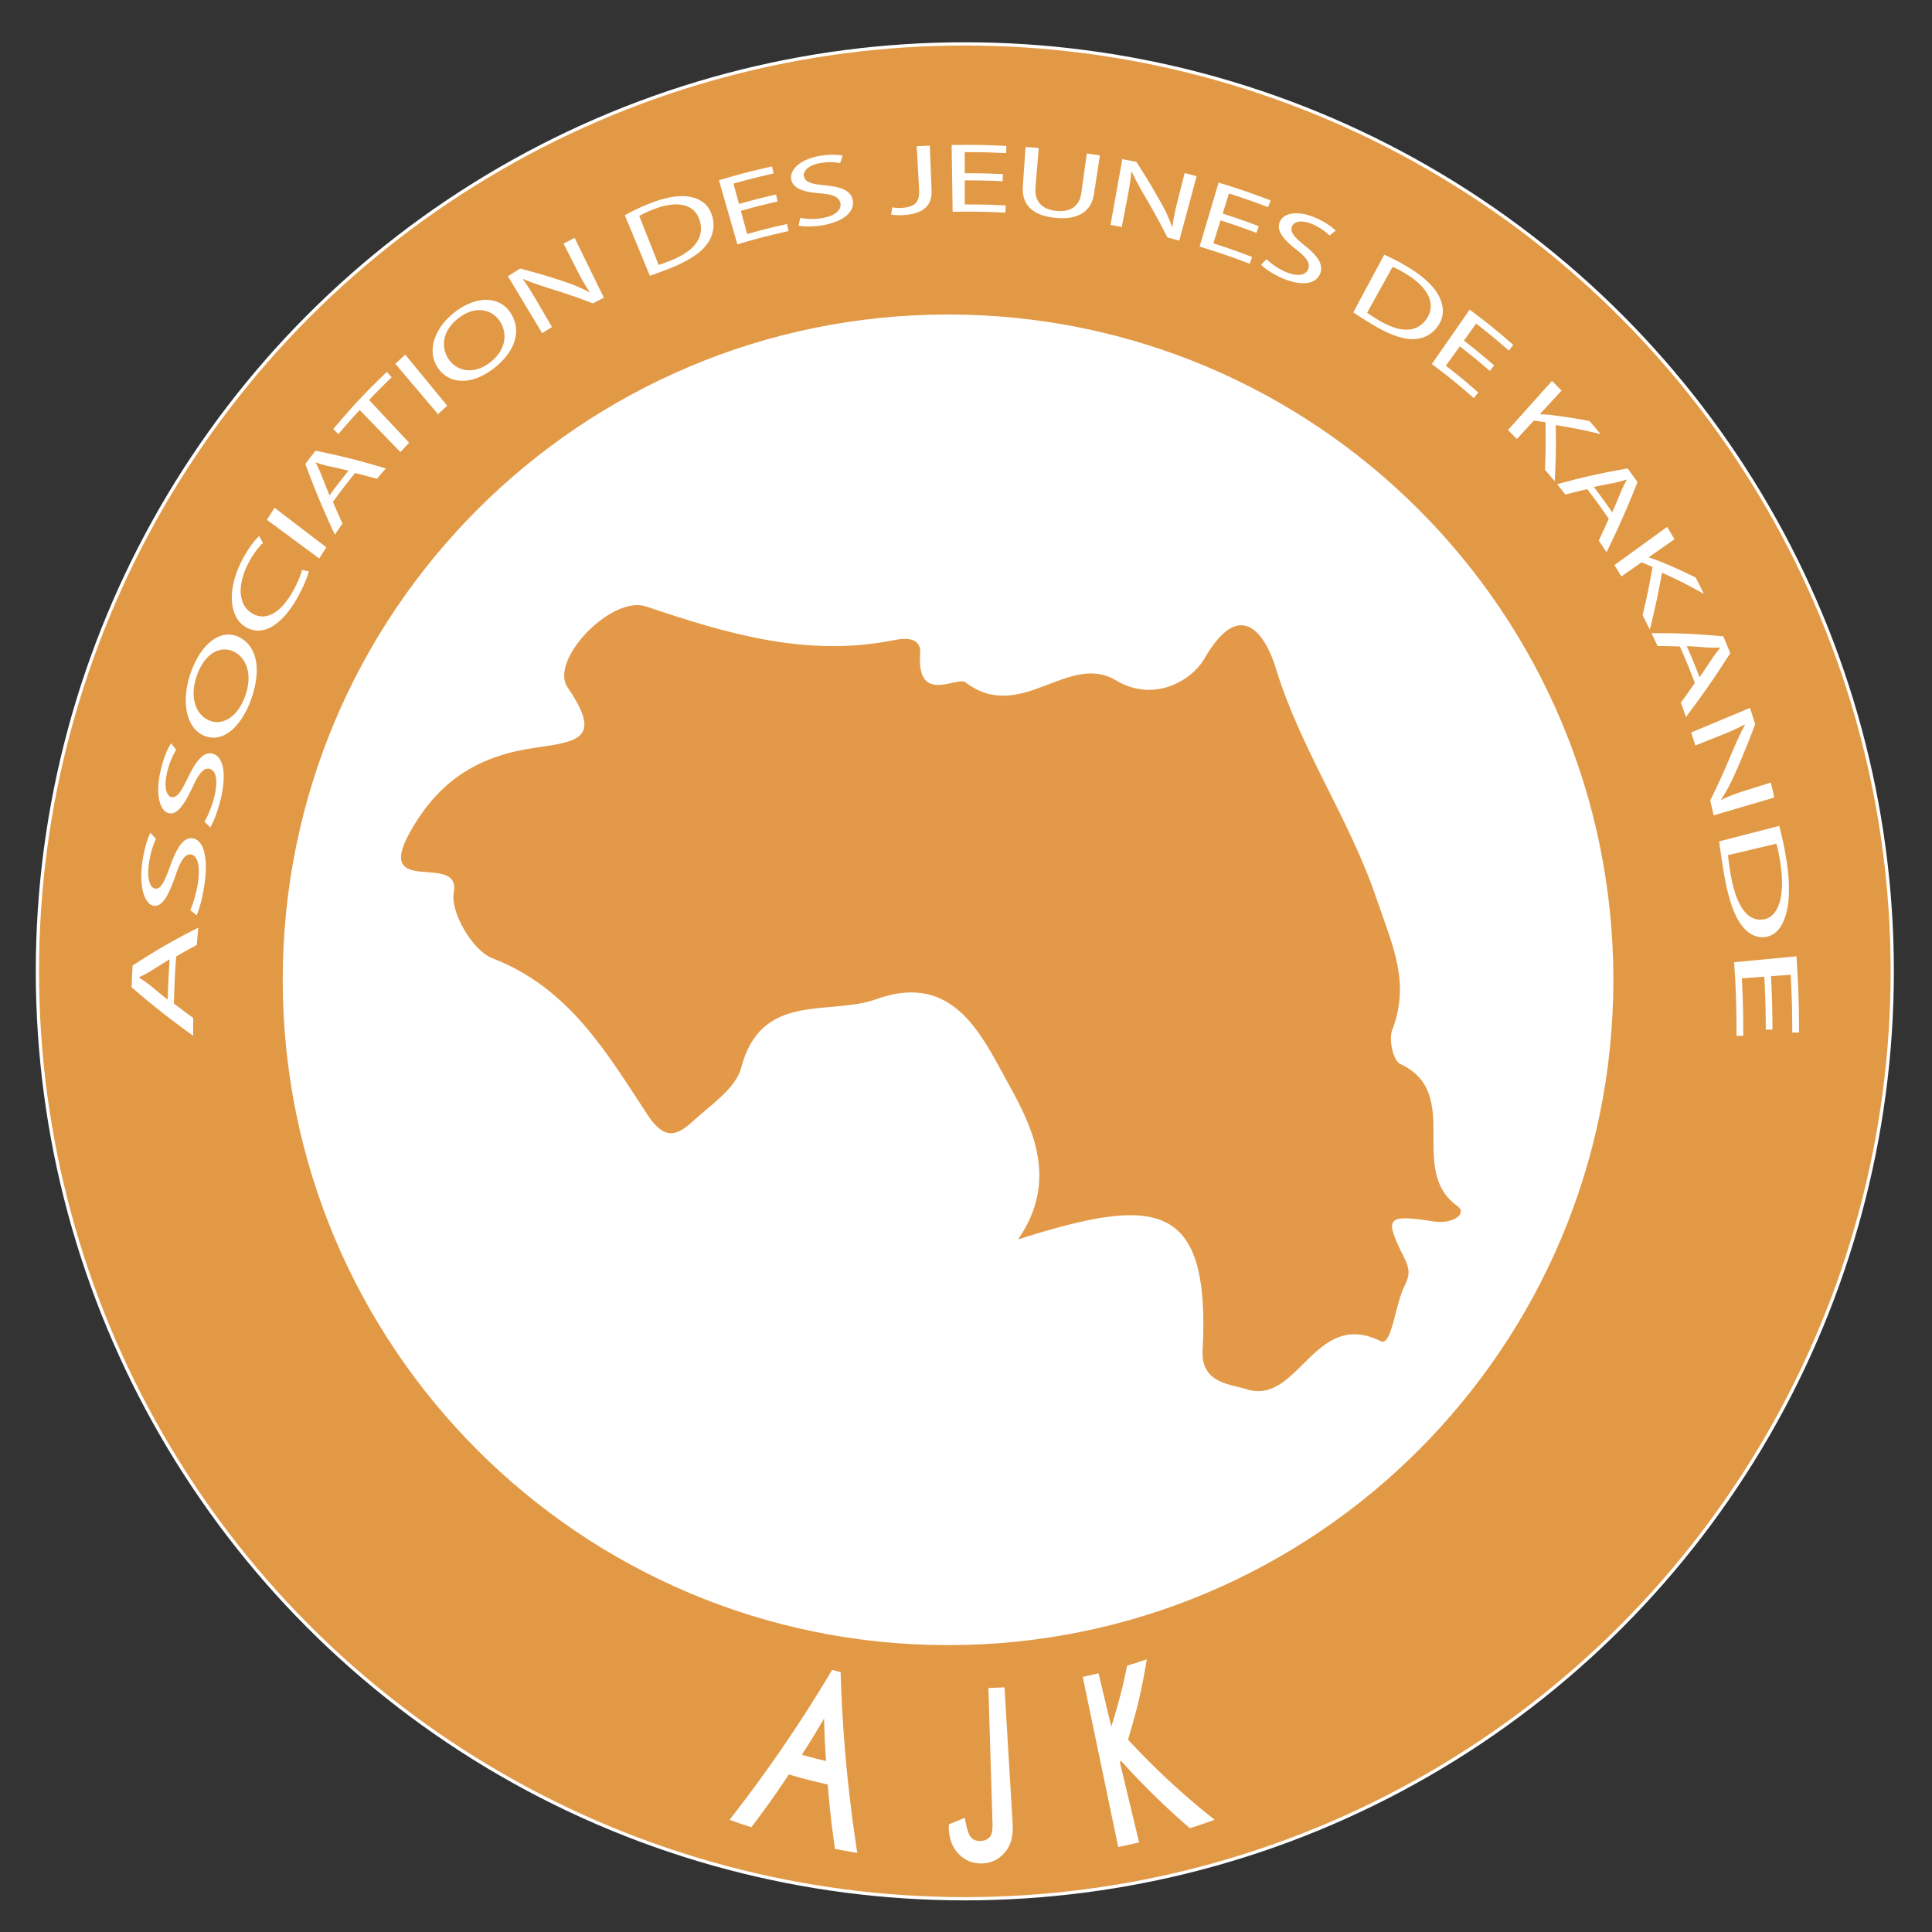 <svg xmlns="http://www.w3.org/2000/svg" width="595.28" height="595.28" viewBox="0 0 595.28 595.28" xml:space="preserve"><rect x="0" y="0" width="595.28" height="595.28" fill="#333333" stroke="none"/><circle fill="#E29946" stroke="#FFF" stroke-miterlimit="10" cx="297.278" cy="299.279" r="285.753"/><path fill="#FFF" stroke="#FFF" stroke-miterlimit="10" d="M496.606 301.896c0 112.939-91.561 204.496-204.5 204.496-112.937 0-204.494-91.557-204.494-204.496 0-112.939 91.557-204.495 204.494-204.495 112.94 0 204.5 91.557 204.5 204.495z"/><path d="M53.58 309.198c2.375 1.82 3.57 2.713 5.968 4.462a301.024 301.024 0 0 0-.042 5.474c-7.707-5.601-11.506-8.592-18.974-14.927.106-2.699.169-4.042.323-6.707 8.025-5.188 12.084-7.516 20.257-11.68a271.97 271.97 0 0 0-.482 5.331 187.195 187.195 0 0 0-6.355 3.565c-.395 5.707-.535 8.603-.695 14.482zm-1.313-13.592a190.141 190.141 0 0 0-5.773 3.554c-1.307.833-2.479 1.378-3.622 1.934l-.006.125a44.524 44.524 0 0 1 3.385 2.376 268.594 268.594 0 0 0 5.419 4.409c.153-5.022.273-7.501.597-12.398zm6.37-15.2c.936-2.116 1.897-5.228 2.377-8.565.712-4.949-.096-8.075-2.003-8.522-1.767-.414-3.201 1.342-4.899 6.318-2.049 6.004-4.055 9.858-6.747 9.427-2.975-.477-4.63-6.182-3.434-13.952.63-4.093 1.602-6.899 2.395-8.519a283.43 283.43 0 0 0 1.738 1.876c-.562 1.188-1.583 3.661-2.134 7.251-.831 5.416.488 7.823 1.788 8.059 1.781.324 2.938-1.968 4.773-7.079 2.25-6.265 4.435-9.031 7.201-8.324 2.906.743 4.557 5.43 3.305 14.203-.512 3.587-1.528 7.473-2.434 9.408-.772-.629-1.157-.945-1.926-1.581zm4.376-27.226c1.102-1.894 2.313-4.733 3.063-7.851 1.111-4.625.562-7.708-1.299-8.365-1.725-.609-3.295.897-5.389 5.426-2.526 5.463-4.837 8.878-7.479 8.139-2.92-.816-4.104-6.432-2.281-13.688.96-3.821 2.156-6.385 3.076-7.833.628.804.943 1.205 1.575 2.002-.655 1.063-1.871 3.301-2.711 6.654-1.268 5.057-.152 7.502 1.123 7.885 1.745.525 3.083-1.51 5.325-6.154 2.749-5.694 5.147-8.077 7.842-7.066 2.831 1.062 4.091 5.744 2.132 13.942-.801 3.351-2.127 6.919-3.187 8.646-.72-.691-1.076-1.039-1.79-1.737zm10.929-56.728c5.981 3.285 6.307 11.293 3.302 19.378-3.11 8.368-8.661 13.108-14.184 10.93-5.794-2.285-7.484-10.936-4.06-20.091 3.5-9.359 9.787-13.049 14.942-10.217zm-9.444 25.551c3.874 1.617 8.535-.803 10.954-7.292 2.437-6.537.697-11.793-3.28-13.883-3.483-1.831-8.637-.393-11.368 6.93-2.714 7.27-.288 12.583 3.694 14.245zm30.662-45.94c-.387 1.573-1.53 4.438-3.404 7.859-4.345 7.928-10.29 12.557-15.947 9.341-5.402-3.07-5.98-12.088-.771-21.507 2.094-3.785 3.921-5.797 4.811-6.594.469.854.705 1.281 1.179 2.13-1.236 1.161-2.729 3.022-4.114 5.524-3.909 7.058-3.68 13.542.811 16.204 4.187 2.481 8.837-.161 12.642-7.042 1.229-2.224 2.249-4.634 2.685-6.361.843.175 1.265.264 2.108.446zm-10.546-19.601 15.938 12.191a186.18 186.18 0 0 0-2.189 3.422l-16.115-11.913a209.966 209.966 0 0 1 2.366-3.7zm17.962-1.83a286.675 286.675 0 0 0 2.955 6.703 191.394 191.394 0 0 0-2.375 3.414c-3.9-8.509-5.722-12.869-9.084-21.773a198.83 198.83 0 0 1 3.166-4.11c8.802 1.842 13.135 2.94 21.637 5.465-1.1 1.27-1.645 1.912-2.725 3.207a220.907 220.907 0 0 0-6.743-1.783c-2.804 3.464-4.171 5.24-6.831 8.877zm4.802-9.601c-2.491-.603-3.742-.89-6.257-1.436-1.427-.309-2.622-.717-3.794-1.102l-.06.077a54.313 54.313 0 0 1 1.739 3.722c.987 2.551 1.49 3.82 2.522 6.339a195.002 195.002 0 0 1 5.85-7.6zm3.45-18.705a197.948 197.948 0 0 0-6.556 7.425l-1.602-1.538c6.31-7.451 9.627-10.979 16.533-17.638l1.464 1.683a198.109 198.109 0 0 0-6.947 6.983l12.346 13.178a184.263 184.263 0 0 0-2.697 2.877l-12.541-12.97zm14.05-17.048 12.919 15.728a183.176 183.176 0 0 0-2.836 2.609c-5.26-6.206-7.891-9.309-13.15-15.516a198.015 198.015 0 0 1 3.067-2.821zm32.515-12.758c3.745 5.961.616 12.51-5.363 17.081-6.187 4.73-12.905 5.116-16.724.275-4.006-5.078-1.853-12.611 4.937-17.781 6.941-5.286 13.922-4.715 17.15.425zm-18.871 14.551c2.642 3.463 7.636 4.305 12.442.638 4.841-3.694 5.58-8.836 3.049-12.726-2.216-3.406-7.26-5.153-12.683-1.016-5.386 4.108-5.523 9.545-2.808 13.104zm28.533-8.41c-4.219-7.015-6.33-10.522-10.548-17.538a209.586 209.586 0 0 1 3.78-2.374c5.531 1.458 8.251 2.265 13.591 4.024 3.091 1.019 5.597 2.12 7.782 3.335.025-.028.041-.04.066-.068-1.542-2.279-2.752-4.461-4.194-7.31l-3.875-7.653a206.87 206.87 0 0 1 3.396-1.776c3.602 7.37 5.404 11.053 9.007 18.421a189.392 189.392 0 0 0-3.37 1.766c-5.15-1.964-7.778-2.877-13.127-4.554-2.935-.917-5.859-1.876-8.317-2.96l-.105.101c1.5 2.107 2.814 4.186 4.526 7.125l4.404 7.56c-1.212.75-1.816 1.131-3.016 1.901zm25.456-36.348a65.684 65.684 0 0 1 7.807-3.673c5.42-2.124 9.645-2.62 12.733-1.907 3.127.723 5.356 2.515 6.335 5.692.988 3.205.336 6.276-1.656 8.944-2.003 2.682-5.876 5.141-11.115 7.224-2.479.985-4.577 1.767-6.377 2.377l-7.727-18.657zm10.429 15.302c.929-.251 2.227-.747 3.599-1.288 7.511-2.958 10.681-7.292 8.997-12.552-1.471-4.595-6.383-6.334-14.303-3.238-1.938.757-3.349 1.466-4.274 2.014l5.981 15.064zm36.654-19.532c-4.555 1.045-6.822 1.621-11.326 2.875l1.941 7.152c4.878-1.358 7.334-1.975 12.273-3.08l.477 2.175c-6.354 1.422-9.511 2.239-15.761 4.084-2.27-7.902-3.408-11.851-5.677-19.754 6.489-1.916 9.765-2.769 16.359-4.263l.483 2.175c-4.977 1.128-7.453 1.751-12.372 3.121l1.702 6.27c4.542-1.265 6.827-1.846 11.419-2.899l.482 2.144zm6.967 5.042c1.806.376 4.336.502 6.894.049 3.791-.672 5.809-2.41 5.502-4.462-.284-1.902-2.052-2.821-6.189-3.133-4.976-.375-8.37-1.384-8.945-4.225-.636-3.14 2.845-6.33 8.85-7.336 3.162-.53 5.536-.378 6.981-.058-.321.921-.481 1.381-.795 2.303-1.051-.217-3.192-.519-5.966-.052-4.183.703-5.455 2.682-5.197 4.062.354 1.89 2.357 2.444 6.653 2.839 5.266.484 8.04 1.836 8.442 4.831.422 3.146-2.499 6.244-9.213 7.44-2.744.489-5.839.518-7.506.118.191-.951.289-1.426.489-2.376zm35.897-22.068c1.612-.088 2.419-.126 4.032-.19.216 5.502.327 8.251.543 13.753.215 5.459-3.493 7.267-8.452 7.639-1.368.103-3.053.031-4.018-.156.145-.884.219-1.325.368-2.209.796.144 1.93.23 3.181.135 3.365-.256 5.297-1.417 5.079-5.441-.293-5.413-.441-8.118-.733-13.531zm26.466 10.782c-4.665-.209-6.999-.261-11.669-.261v7.417c5.058 0 7.587.063 12.639.315l-.108 2.225c-6.5-.325-9.757-.382-16.265-.285-.119-8.229-.185-12.341-.306-20.569 6.756-.101 10.138-.046 16.887.274l-.103 2.226c-5.095-.242-7.646-.301-12.747-.301l.002 6.5c4.708 0 7.064.052 11.769.263l-.099 2.196zm11.131-10.227c-.405 4.854-.604 7.281-1.009 12.135-.382 4.593 2.343 6.769 6.21 7.202 4.298.48 7.313-1.108 7.936-5.612l1.668-12.059c1.618.228 2.426.347 4.04.599-.729 4.742-1.091 7.112-1.818 11.853-.958 6.244-5.97 8.053-12.191 7.36-5.88-.654-10.165-3.339-9.73-9.703.33-4.835.492-7.252.823-12.088 1.628.113 2.443.175 4.071.313zm22.112 23.678c1.458-8.1 2.182-12.146 3.637-20.243 1.735.318 2.602.485 4.332.832 3.131 4.872 4.616 7.33 7.421 12.282 1.622 2.867 2.759 5.395 3.584 7.789l.094-.009c.346-2.748.873-5.194 1.663-8.298.849-3.334 1.272-5 2.123-8.335 1.474.385 2.209.583 3.678.989-2.143 7.94-3.206 11.907-5.353 19.849a200.482 200.482 0 0 0-3.652-.979c-2.53-4.972-3.879-7.444-6.738-12.348-1.571-2.688-3.106-5.402-4.213-7.89l-.141.003c-.267 2.591-.652 5.036-1.303 8.391-.669 3.451-1.002 5.174-1.673 8.626a195.044 195.044 0 0 0-3.459-.659zm44.948 2.465c-4.383-1.647-6.594-2.419-11.045-3.856l-2.22 7.071c4.821 1.557 7.214 2.398 11.952 4.209-.309.835-.461 1.253-.77 2.088-6.097-2.33-9.187-3.389-15.419-5.295 2.349-7.884 3.516-11.821 5.861-19.702 6.471 1.979 9.678 3.074 16.014 5.475l-.764 2.09c-4.782-1.812-7.197-2.658-12.059-4.228-.777 2.479-1.162 3.719-1.939 6.198 4.488 1.45 6.717 2.226 11.136 3.887-.299.825-.447 1.238-.747 2.063zm3.134 8.088c1.313 1.318 3.37 2.829 5.758 3.872 3.542 1.547 6.169 1.219 7.016-.671.784-1.751-.203-3.508-3.508-6.073-3.974-3.084-6.279-5.812-5.234-8.512 1.154-2.984 5.791-3.727 11.369-1.225 2.939 1.319 4.849 2.771 5.891 3.847-.765.591-1.144.889-1.902 1.485-.767-.77-2.401-2.22-4.979-3.374-3.888-1.741-6.022-.789-6.548.511-.719 1.78.664 3.355 4.058 6.082 4.159 3.339 5.756 6.024 4.482 8.757-1.338 2.87-5.456 3.826-11.731 1.093-2.567-1.118-5.177-2.811-6.361-4.071.671-.69 1.01-1.035 1.689-1.721zm36.26-1.364a65.689 65.689 0 0 1 7.676 4.04c5.002 3.076 8.014 6.204 9.387 9.158 1.39 2.989 1.396 5.911-.437 8.662-1.85 2.775-4.616 4.131-7.907 4.15-3.309.02-7.612-1.612-12.47-4.564-2.298-1.396-4.202-2.607-5.789-3.683 3.821-7.109 5.723-10.659 9.54-17.763zm-5.28 17.872c.77.595 1.956 1.337 3.226 2.115 6.941 4.25 12.246 4.171 15.243-.434 2.617-4.021.897-9.102-6.406-13.601-1.786-1.1-3.209-1.803-4.204-2.212-3.145 5.652-4.711 8.477-7.859 14.132zm37.804 17.941c-3.63-3.139-5.481-4.656-9.246-7.585-1.717 2.392-2.573 3.588-4.291 5.98 4.078 3.173 6.078 4.823 9.993 8.25l-1.376 1.724c-5.038-4.408-7.633-6.507-12.939-10.493 4.668-6.711 6.992-10.063 11.658-16.771 5.509 4.138 8.204 6.312 13.445 10.871l-1.372 1.728c-3.956-3.441-5.978-5.101-10.089-8.3-1.505 2.096-2.254 3.144-3.758 5.24 3.796 2.954 5.662 4.483 9.322 7.648l-1.347 1.708zm19.165 3.081a198.025 198.025 0 0 1 2.948 2.989l-6.645 7.183.099.101c1.114.027 2.189.108 3.194.209 4.755.601 7.146.974 11.952 1.875a201.83 201.83 0 0 1 3.424 4.021c-5.553-1.317-8.319-1.868-13.816-2.771.104 6.992.039 10.462-.313 17.33a182.38 182.38 0 0 0-3.007-3.564c.228-5.815.258-8.747.157-14.649-1.431-.22-2.145-.324-3.57-.517-2.102 2.272-3.151 3.409-5.254 5.683a178.005 178.005 0 0 0-2.727-2.766c5.427-6.054 8.132-9.075 13.558-15.124zm10.849 33.343c-2.703.631-4.048.963-6.725 1.661a187.398 187.398 0 0 0-2.564-3.194c8.549-2.29 12.895-3.266 21.728-4.858a206.395 206.395 0 0 1 3.066 4.226c-3.563 8.855-5.475 13.186-9.565 21.632a191.394 191.394 0 0 0-2.37-3.623 282.595 282.595 0 0 0 3.054-6.722c-2.576-3.735-3.901-5.56-6.624-9.122zm7.715 7.146a296.622 296.622 0 0 0 2.645-6.271c.587-1.434 1.216-2.597 1.817-3.745l-.059-.079c-1.205.37-2.458.724-3.765 1.01-2.535.48-3.797.736-6.31 1.275a193.114 193.114 0 0 1 5.672 7.81zm16.902 4.494a203.673 203.673 0 0 1 2.277 3.796l-7.9 5.529.074.125c1.082.322 2.113.689 3.071 1.055 4.515 1.863 6.77 2.878 11.272 5.084a216.029 216.029 0 0 1 2.534 5.021c-5.146-2.847-7.73-4.148-12.907-6.524-1.289 7.125-2.041 10.641-3.752 17.558a191.681 191.681 0 0 0-2.219-4.445c1.378-5.862 1.991-8.834 3.064-14.845a156.492 156.492 0 0 0-3.375-1.465l-6.25 4.374a192.9 192.9 0 0 0-2.109-3.511c6.49-4.702 9.73-7.051 16.22-11.752zm3.928 36.841a200.378 200.378 0 0 0-6.877-.143 200.343 200.343 0 0 0-1.858-3.966c8.778-.017 13.206.173 22.122.98a226.163 226.163 0 0 1 2.142 5.2c-5.24 8.127-7.972 12.063-13.644 19.652a215.004 215.004 0 0 0-1.581-4.421 282.13 282.13 0 0 0 4.319-6.082c-1.758-4.574-2.684-6.817-4.623-11.22zm6.081 9.487a293.254 293.254 0 0 0 3.828-5.719c.858-1.312 1.701-2.335 2.517-3.349l-.039-.097a43.784 43.784 0 0 1-3.867-.006 198.083 198.083 0 0 0-6.396-.434c1.648 3.779 2.44 5.7 3.957 9.605zm-2.594 17.01c7.252-3.03 10.873-4.544 18.13-7.573.649 1.997.967 3.003 1.584 5.029-2.293 6.062-3.51 9.043-6.067 14.895-1.481 3.386-2.939 6.073-4.452 8.349.021.039.03.059.052.097 2.388-1.195 4.625-2.018 7.524-2.929l7.788-2.447c.433 1.834.645 2.757 1.052 4.613-7.481 2.201-11.216 3.301-18.691 5.503a226.64 226.64 0 0 0-1.047-4.577c2.727-5.617 4.029-8.484 6.503-14.321 1.354-3.204 2.743-6.364 4.167-8.938l-.074-.145c-2.219 1.18-4.379 2.153-7.408 3.357l-7.792 3.097c-.497-1.613-.75-2.415-1.269-4.01zm27.131 28.784a101.335 101.335 0 0 1 2.25 10.731c1.14 7.41.905 13.018-.271 16.833-1.192 3.866-3.231 6.284-6.331 6.667-3.127.386-5.843-1.344-7.979-4.685-2.143-3.351-3.785-9.036-4.922-16.186-.538-3.383-.955-6.199-1.262-8.587 7.406-1.91 11.103-2.864 18.515-4.773zm-15.791 9.007c.095 1.226.359 2.982.651 4.858 1.598 10.258 5.056 15.665 10.189 14.952 4.482-.623 6.951-6.606 5.293-17.437-.405-2.648-.852-4.604-1.223-5.903l-14.91 3.53zm11.652 53.747c-.033-6.627-.126-9.889-.448-16.306l-6.929.514c.35 6.95.438 10.489.438 17.693h-2.086c0-9.27-.149-13.798-.73-22.644l19.205-1.836c.603 9.185.765 13.882.789 23.488l-2.089.009c-.019-7.251-.114-10.815-.467-17.824l-6.078.449c.325 6.471.419 9.758.453 16.439-.823.009-1.234.012-2.058.018zM259.008 515.196c.549 18.79 2.253 37.122 5.133 55.698a183.34 183.34 0 0 1-6.877-1.229c-1.119-7.94-1.565-11.912-2.232-19.834-4.813-1.089-7.208-1.706-11.964-3.093-4.421 6.606-6.737 9.862-11.571 16.263a183.345 183.345 0 0 1-6.705-2.296c11.584-14.825 21.995-30.007 31.597-46.187 1.046.28 1.57.416 2.619.678zm-4.501 27.401c-.338-5.242-.457-7.859-.597-13.082-2.644 4.503-4.015 6.737-6.844 11.16 2.965.829 4.455 1.212 7.441 1.922zm57.505 19.292c.222 3.698-.523 6.64-2.318 8.777-1.914 2.279-4.38 3.462-7.295 3.5-2.895.038-5.37-1.075-7.333-3.292-1.964-2.217-2.836-5.15-2.713-8.764 1.995-.79 2.982-1.197 4.938-2.034.517 3.399 1.242 5.491 2.103 6.272.65.591 1.534.905 2.639.893l.121-.002c1.166-.036 2.15-.474 2.858-1.294.595-.688.851-2.068.79-4.076l-1.256-41.766c1.982-.06 2.973-.104 4.953-.222.838 14.003 1.671 28.006 2.513 42.008zm33.063-18.804 5.896 24.58c-2.564.615-3.851.905-6.429 1.442-3.646-17.48-7.288-34.962-10.932-52.442 1.951-.407 2.924-.624 4.865-1.09l3.936 16.408c2.33-7.5 3.309-11.268 4.885-18.782 2.431-.726 3.642-1.11 6.051-1.931-1.675 9.878-2.833 14.847-5.786 24.734a230.764 230.764 0 0 0 26.684 24.7 184.798 184.798 0 0 1-7.624 2.589 233.693 233.693 0 0 1-21.297-20.855c-.099.259-.148.388-.249.647z" fill="#FFF"/><path fill="#E39947" d="M139.818 274.956c-1.155 6.081 5.85 17.981 11.839 20.276 23.723 9.099 35.332 29.204 47.894 48.307 5.266 7.975 9.066 6.374 13.979 1.897 5.465-5.021 13.147-10.069 14.825-16.398 6.173-23.689 27.111-15.947 41.675-21.185 24.077-8.666 32.698 11.718 40.733 26.188 7.529 13.533 15.41 29.82 2.913 47.847 42.411-13.5 59.329-12.315 56.869 34.315-.527 10.194 9.079 10.331 13.239 11.748 16.334 5.543 21.044-25.003 41.64-14.703 3.419 1.695 4.405-11.423 7.469-17.305 1.325-2.615 1.599-4.726-.03-8.005-6.45-12.838-5.974-13.885 8.791-11.605 6.143.953 10.574-2.464 7.404-4.714-15.644-11.13 1.847-34.729-17.643-43.813-2.125-.968-3.587-7.496-2.481-10.348 5.651-14.759.202-25.876-4.753-40.408-8.423-24.91-23.571-46.34-31.146-71.373-2.632-8.651-10.316-22.924-21.938-2.74-3.88 6.727-15.503 13.733-27.265 6.681-14.733-8.806-29.436 13.533-46.385.602-2.51-1.926-15.071 7.034-13.933-8.808.4-5.479-5.203-4.757-8.391-4.109-26.634 5.265-51.25-2.064-76.067-10.439-10.576-3.572-29.944 16.519-24.169 24.939 10.822 15.78 3.325 16.689-10.069 18.597-16.503 2.386-29.158 9.238-38.55 26.095-11.143 20.17 15.86 5.884 13.55 18.461z"/></svg>